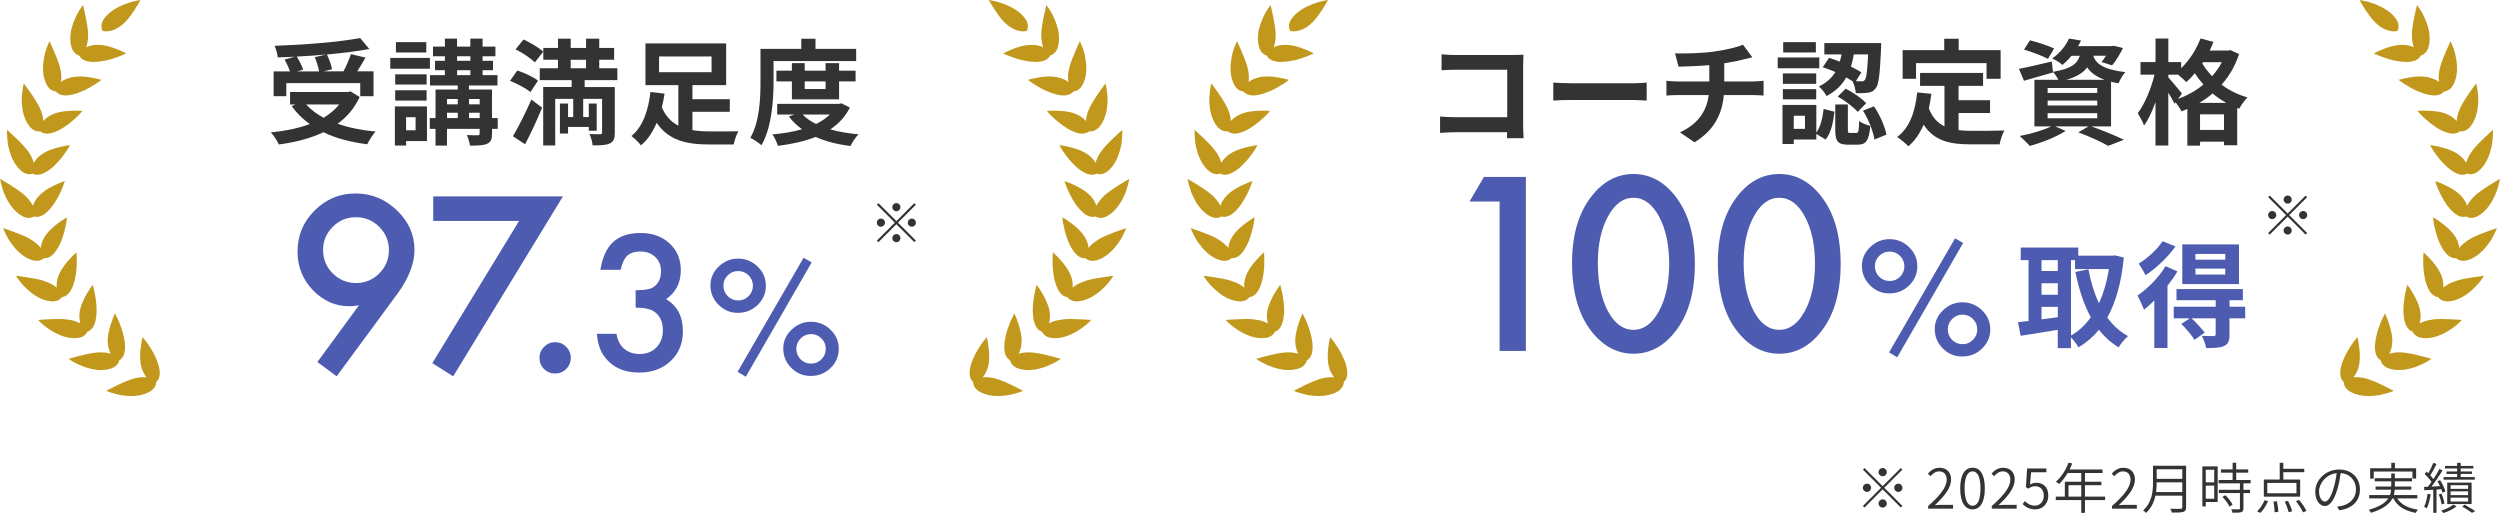 <?xml version="1.0" encoding="UTF-8"?>
<svg id="_レイヤー_2" data-name="レイヤー 2" xmlns="http://www.w3.org/2000/svg" viewBox="0 0 910.04 186.75">
  <defs>
    <style>
      .cls-1 {
        fill: #4d5cb0;
      }

      .cls-2 {
        fill: #c1981c;
      }

      .cls-3 {
        fill: #333;
      }
    </style>
  </defs>
  <g id="_レイヤー_1-2" data-name="レイヤー 1">
    <g>
      <g>
        <g>
          <g>
            <g>
              <path class="cls-2" d="M363.14,144.15c-.67,0-1.31-.04-1.91-.11-1.82-.24-3.39-.73-4.67-1.47-1.39-.8-1.95-1.82-2.17-2.52-.13-.41-.16-.75-.16-1-.19-.16-.44-.41-.66-.78-.53-.84-.73-1.93-.59-3.22.15-1.41.56-2.88,1.21-4.37.56-1.31,1.2-2.56,1.87-3.61.67-1.07,1.22-1.93,1.66-2.52.45-.61.75-.95.75-.95l.76-.86.23,1.12s.25,1.23.43,2.86c.17,1.52.31,3.71.04,5.47-.4,2.58-1.38,4.2-2.18,5.14.34-.03.68-.04,1.02-.04,1.48,0,2.99.27,4.63.81,1.42.47,3.16,1.22,5.19,2.21,1.56.76,2.72,1.38,2.72,1.38l1.13.6-1.2.44s-.56.21-1.5.47l-.17.05c-.9.24-2.13.57-3.54.74-1.09.12-2,.18-2.87.18h0Z"/>
              <path class="cls-2" d="M374.38,134.69c-1.36,0-2.6-.18-3.7-.55-1.53-.51-2.28-1.38-2.64-2.03-.21-.37-.31-.71-.36-.95-.22-.12-.51-.32-.81-.63-.69-.72-1.1-1.74-1.23-3.04-.14-1.41-.03-2.93.31-4.52.25-1.31.63-2.67,1.1-3.91.38-1.09.78-2.09,1.12-2.8l1.08-2.21.8,1.94c.19.49.44,1.16.69,1.95.38,1.16,1.02,3.4,1.14,5.35.12,2.63-.5,4.4-1.1,5.48.89-.27,2.09-.51,3.64-.51.65,0,1.34.04,2.04.13,1.84.2,4.03.73,5.52,1.11l2.1.56,2.07.57-1.43.91c-.26.15-.6.34-1.03.56-.95.48-2.11,1.04-3.46,1.52-1.74.57-3.26.9-4.68,1.04-.41.03-.8.04-1.19.04h0Z"/>
              <path class="cls-2" d="M384.04,123.1c-.42,0-.83-.02-1.22-.07-1.29-.16-2.29-.65-2.99-1.45-.28-.32-.45-.64-.55-.86-.24-.07-.56-.2-.91-.45-.57-.39-1.35-1.19-1.82-2.74-.4-1.29-.59-2.71-.61-4.48-.03-1.48.13-2.87.29-4.05.16-1.27.38-2.32.54-2.98.17-.71.28-1.15.28-1.15l.3-1.2.72,1s.75,1.05,1.56,2.48c.59,1.04,1.65,3.07,2.18,5,.34,1.24.46,2.46.37,3.74-.05.66-.16,1.29-.34,1.86.46-.25,1.03-.52,1.7-.76,1.02-.36,2.29-.62,3.78-.77.72-.07,1.54-.1,2.52-.1,1.14,0,2.27.05,3.13.09,1.73.08,3.01.17,3.01.17l1.21.09-.84.88s-.43.45-1.19,1.06c-.7.55-1.79,1.38-3.09,2.17-1.35.8-2.9,1.49-4.37,1.96-1.25.37-2.48.56-3.67.56h0Z"/>
              <path class="cls-2" d="M391.97,109.72c-1.08,0-1.99-.28-2.72-.85-.34-.26-.56-.53-.71-.73-.25-.02-.59-.09-.98-.26-.64-.27-1.56-.89-2.33-2.32-1.5-2.81-1.87-6.08-2.02-8.29-.07-.92-.07-1.74-.06-2.4v-.6c0-.78.04-1.24.04-1.24l.1-1.17.86.81s.92.87,2.02,2.11c1.3,1.46,2.44,3.09,3.13,4.46.61,1.2.98,2.38,1.12,3.6.07.65.09,1.28.04,1.87.47-.41.98-.77,1.53-1.09.98-.57,2.17-1.08,3.53-1.5,1.61-.5,3.67-.83,5.33-1.11l.21-.03c1.69-.27,2.99-.43,2.99-.43l1.25-.15-.7,1.04s-.33.49-.93,1.25c-.57.74-1.5,1.72-2.61,2.75-1.62,1.48-4.87,3.99-8.59,4.25-.17.01-.34.02-.49.02Z"/>
              <path class="cls-2" d="M397.72,94.95c-.65,0-1.25-.13-1.79-.4-.38-.19-.66-.41-.84-.58-.09,0-.2.02-.32.02-.23,0-.46-.02-.7-.07-.68-.14-1.71-.57-2.74-1.8-.88-1.07-1.66-2.37-2.32-3.88-.27-.62-.51-1.27-.74-1.99-.21-.59-.41-1.22-.58-1.86-.24-.94-.42-1.77-.56-2.45l-.1-.47c-.15-.77-.2-1.23-.2-1.23l-.12-1.16.99.61s1.08.67,2.39,1.66c1.61,1.21,3.06,2.57,3.97,3.75,1.28,1.61,2.02,3.33,2.21,5.13.81-1.02,2.17-2.3,4.44-3.55,1.55-.83,3.54-1.59,5.14-2.2,1.67-.63,2.91-1.04,2.91-1.04l1.2-.4-.49,1.17s-.23.55-.67,1.41c-.28.57-.92,1.77-2,3.22-.47.64-.96,1.25-1.45,1.81-.59.62-1.19,1.19-1.8,1.7-1.4,1.17-2.84,1.97-4.3,2.37-.53.15-1.05.23-1.53.23Z"/>
              <path class="cls-2" d="M400.6,79.31c-.33,0-.65-.04-.97-.12-.41-.11-.72-.27-.93-.4-.24.07-.58.15-1,.15-.71,0-1.8-.21-3.05-1.22-2.4-1.91-4-4.65-5.12-6.82l-.17-.35c-.45-.95-.84-1.77-1.08-2.4-.29-.71-.42-1.15-.42-1.15l-.34-1.1,1.08.4s1.18.44,2.66,1.15c1.38.66,3.3,1.69,4.65,2.88,1.02.87,1.84,1.84,2.45,2.86.31.56.56,1.14.74,1.72.28-.54.62-1.08,1.01-1.6.69-.96,1.58-1.89,2.64-2.77,1.13-.92,2.69-2,4.63-3.22,1.46-.92,2.6-1.57,2.6-1.57l1.1-.64-.26,1.25s-.12.59-.39,1.52c-.25.86-.63,2.16-1.31,3.57-.71,1.57-2.74,5.46-6.21,7.27-.8.41-1.59.62-2.33.62Z"/>
              <path class="cls-2" d="M397.45,63.61c-.78,0-1.61-.22-2.45-.65-1.26-.63-2.5-1.52-3.68-2.65-1.11-1.08-2.06-2.12-2.73-3.01l-.49-.65c-.53-.7-.98-1.3-1.29-1.79-.42-.63-.63-1.03-.63-1.03l-.55-1.01,1.14.17c.05,0,1.25.19,2.83.59,1.51.38,3.63,1.02,5.14,1.88,1.15.64,2.15,1.42,2.96,2.3.49.53.83,1.06,1.08,1.53.15-.53.37-1.12.65-1.75.47-1.07,1.16-2.17,2.04-3.26,1.31-1.6,2.99-3.25,3.88-4.09,1.25-1.19,2.23-2.07,2.23-2.07l.96-.85v1.28s0,.6-.08,1.57l-.03.34c-.09.94-.19,2.11-.53,3.42-.35,1.39-.81,3.01-1.6,4.51-.85,1.62-1.86,2.92-3,3.86-.96.77-1.95,1.16-2.95,1.16h-.19c-.42-.03-.76-.12-.99-.21-.22.12-.54.26-.96.35-.24.05-.5.08-.76.08Z"/>
              <path class="cls-2" d="M393.97,48.66c-.51,0-1.06-.08-1.63-.23-1.37-.36-2.76-.99-4.14-1.86-1.28-.81-2.41-1.64-3.28-2.41-.33-.3-.65-.58-.95-.84-.52-.45-.97-.84-1.3-1.19-.54-.53-.84-.88-.84-.88l-.76-.88,1.16-.06s.5-.03,1.3-.03c.45,0,1,0,1.61.03,2.32.11,4.15.38,5.44.81,1.26.4,2.39.96,3.36,1.67.58.42,1.02.86,1.37,1.28.04-.54.14-1.16.28-1.85.25-1.15.7-2.36,1.35-3.61,1.03-1.93,2.3-3.82,2.97-4.77.98-1.41,1.76-2.46,1.76-2.46l.76-1.01.26,1.24s.12.59.25,1.54l.05.47c.11.9.24,2.02.17,3.31-.06,1.41-.19,3.08-.67,4.72-.51,1.76-1.24,3.24-2.17,4.38-1.03,1.26-2.11,1.65-2.84,1.76-.19.03-.37.04-.52.04-.19,0-.36-.02-.49-.04-.19.16-.48.37-.87.54-.49.21-1.05.32-1.65.32Z"/>
              <path class="cls-2" d="M387.27,34.75c-.15,0-.3,0-.47-.02-1.4-.09-2.88-.44-4.38-1.03-1.25-.43-2.5-1-3.71-1.68-.53-.3-1.01-.59-1.44-.87l-1.12-.67c-.66-.42-1.03-.7-1.03-.7l-.94-.71,1.14-.3s1.23-.32,2.86-.59c.68-.11,1.69-.26,2.71-.32.39-.02.77-.03,1.15-.03.57,0,1.1.03,1.58.08,2.13.23,3.99.92,5.26,1.93-.19-1.48-.2-3.29.48-5.66.21-.76.52-1.65.94-2.72.35-.9.7-1.78,1.04-2.57.67-1.58,1.22-2.76,1.22-2.76l.53-1.14.51,1.15s.24.55.57,1.46l.05.14c.15.43.32.92.47,1.48.17.71.31,1.4.42,2.07.29,1.73.4,3.33.32,4.74-.17,1.86-.61,3.46-1.3,4.77-.6,1.15-1.41,1.91-2.41,2.28-.4.15-.75.2-1,.21-.15.2-.39.45-.74.7-.5.34-1.38.75-2.74.75Z"/>
              <path class="cls-2" d="M376.85,22.53c-.86,0-1.76-.08-2.68-.23-1.19-.21-2.71-.49-3.97-.9-.7-.21-1.32-.45-1.86-.65-.34-.13-.65-.25-.93-.34-.75-.28-1.16-.47-1.16-.47l-1.08-.5,1.06-.53s1.14-.56,2.69-1.16c1.76-.7,3.69-1.2,5.27-1.36.45-.05.9-.07,1.34-.07.84,0,1.66.09,2.43.26.69.16,1.27.39,1.76.65-.17-.51-.32-1.11-.45-1.82-.23-1.14-.29-2.43-.2-3.83.09-1.46.42-3.18.71-4.7l.17-.89c.33-1.69.64-2.95.64-2.95l.29-1.21.73,1.01s.35.48.85,1.31c.48.72,1.04,1.88,1.66,3.43.54,1.42,1.08,2.94,1.27,4.62.21,1.82.12,3.47-.29,4.9-.36,1.24-.99,2.16-1.9,2.72-.37.23-.7.34-.94.41-.11.22-.29.52-.58.83-.48.5-1.38,1.14-2.99,1.37-.59.09-1.21.13-1.84.13Z"/>
              <path class="cls-2" d="M372.48,11.41c-1.36,0-4.09-.45-7.02-3.46-2.38-2.44-4.8-6.72-4.9-6.9l-.59-1.05,1.19.21c.33.06,8.2,1.49,11.91,6.4,1.88,2.49.8,4.37.75,4.45l-.12.2-.23.06s-.4.09-.99.09h0Z"/>
            </g>
            <g>
              <path class="cls-2" d="M47.96,144.15c.67,0,1.31-.04,1.91-.11,1.82-.24,3.39-.73,4.67-1.47,1.39-.8,1.95-1.82,2.17-2.52.13-.41.16-.75.16-1,.19-.16.44-.41.66-.78.53-.84.73-1.93.59-3.22-.15-1.41-.56-2.88-1.21-4.37-.56-1.31-1.2-2.56-1.87-3.61-.67-1.07-1.22-1.93-1.66-2.52-.45-.61-.75-.95-.75-.95l-.76-.86-.23,1.12s-.25,1.23-.43,2.86c-.17,1.52-.31,3.71-.04,5.47.4,2.58,1.38,4.2,2.18,5.14-.34-.03-.68-.04-1.02-.04-1.48,0-2.99.27-4.63.81-1.42.47-3.16,1.22-5.19,2.21-1.56.76-2.72,1.38-2.72,1.38l-1.13.6,1.2.44s.56.21,1.5.47l.17.05c.9.24,2.13.57,3.54.74,1.09.12,2,.18,2.87.18h0Z"/>
              <path class="cls-2" d="M36.72,134.69c1.36,0,2.6-.18,3.7-.55,1.53-.51,2.28-1.38,2.64-2.03.21-.37.31-.71.36-.95.22-.12.51-.32.81-.63.69-.72,1.1-1.74,1.23-3.04.14-1.41.03-2.93-.31-4.52-.25-1.31-.63-2.67-1.1-3.91-.38-1.09-.78-2.09-1.12-2.8l-1.08-2.21-.8,1.94c-.19.49-.44,1.16-.69,1.95-.38,1.16-1.02,3.4-1.14,5.35-.12,2.63.5,4.4,1.1,5.48-.89-.27-2.09-.51-3.64-.51-.65,0-1.34.04-2.04.13-1.84.2-4.03.73-5.52,1.11l-2.1.56-2.07.57,1.43.91c.26.15.6.34,1.03.56.95.48,2.11,1.04,3.46,1.52,1.74.57,3.26.9,4.68,1.04.41.03.8.04,1.19.04h0Z"/>
              <path class="cls-2" d="M27.06,123.1c.42,0,.83-.02,1.22-.07,1.29-.16,2.29-.65,2.99-1.45.28-.32.45-.64.55-.86.24-.07.56-.2.91-.45.57-.39,1.35-1.19,1.82-2.74.4-1.29.59-2.71.61-4.48.03-1.48-.13-2.87-.29-4.05-.16-1.27-.38-2.32-.54-2.98-.17-.71-.28-1.15-.28-1.15l-.3-1.2-.72,1s-.75,1.05-1.56,2.48c-.59,1.04-1.65,3.07-2.18,5-.34,1.24-.46,2.46-.37,3.74.05.66.16,1.29.34,1.86-.46-.25-1.03-.52-1.7-.76-1.02-.36-2.29-.62-3.78-.77-.72-.07-1.54-.1-2.52-.1-1.14,0-2.27.05-3.13.09-1.73.08-3.01.17-3.01.17l-1.21.09.84.88s.43.45,1.19,1.06c.7.55,1.79,1.38,3.09,2.17,1.35.8,2.9,1.49,4.37,1.96,1.25.37,2.48.56,3.67.56h0Z"/>
              <path class="cls-2" d="M19.13,109.72c1.08,0,1.99-.28,2.72-.85.34-.26.56-.53.71-.73.25-.02.59-.09.98-.26.64-.27,1.56-.89,2.33-2.32,1.5-2.81,1.87-6.08,2.02-8.29.07-.92.07-1.74.06-2.4v-.6c0-.78-.04-1.24-.04-1.24l-.1-1.17-.86.81s-.92.87-2.02,2.11c-1.3,1.46-2.44,3.09-3.13,4.46-.61,1.2-.98,2.38-1.12,3.6-.07.65-.09,1.28-.04,1.87-.47-.41-.98-.77-1.53-1.09-.98-.57-2.17-1.08-3.53-1.5-1.61-.5-3.67-.83-5.33-1.11l-.21-.03c-1.69-.27-2.99-.43-2.99-.43l-1.25-.15.7,1.04s.33.49.93,1.25c.57.74,1.5,1.72,2.61,2.75,1.62,1.48,4.87,3.99,8.59,4.25.17.01.34.02.49.02Z"/>
              <path class="cls-2" d="M13.37,94.95c.65,0,1.25-.13,1.79-.4.38-.19.66-.41.84-.58.09,0,.2.02.32.02.23,0,.46-.02.7-.07.68-.14,1.71-.57,2.74-1.8.88-1.07,1.66-2.37,2.32-3.88.27-.62.51-1.27.74-1.99.21-.59.41-1.22.58-1.86.24-.94.42-1.77.56-2.45l.1-.47c.15-.77.2-1.23.2-1.23l.12-1.16-.99.61s-1.08.67-2.39,1.66c-1.61,1.21-3.06,2.57-3.97,3.75-1.28,1.61-2.02,3.33-2.21,5.13-.81-1.02-2.17-2.3-4.44-3.55-1.55-.83-3.54-1.59-5.14-2.2-1.67-.63-2.91-1.04-2.91-1.04l-1.2-.4.49,1.17s.23.55.67,1.41c.28.57.92,1.77,2,3.22.47.64.96,1.25,1.45,1.81.59.62,1.19,1.19,1.8,1.7,1.4,1.17,2.84,1.97,4.3,2.37.53.15,1.05.23,1.53.23Z"/>
              <path class="cls-2" d="M10.5,79.31c.33,0,.65-.04.97-.12.41-.11.72-.27.93-.4.24.07.58.15,1,.15.71,0,1.8-.21,3.05-1.22,2.4-1.91,4-4.65,5.12-6.82l.17-.35c.45-.95.84-1.77,1.08-2.4.29-.71.42-1.15.42-1.15l.34-1.1-1.08.4s-1.18.44-2.66,1.15c-1.38.66-3.3,1.69-4.65,2.88-1.02.87-1.84,1.84-2.45,2.86-.31.56-.56,1.14-.74,1.72-.28-.54-.62-1.08-1.01-1.6-.69-.96-1.58-1.89-2.64-2.77-1.13-.92-2.69-2-4.63-3.22-1.46-.92-2.6-1.57-2.6-1.57l-1.1-.64.26,1.25s.12.59.39,1.52c.25.86.63,2.16,1.31,3.57.71,1.57,2.74,5.46,6.21,7.27.8.41,1.59.62,2.33.62Z"/>
              <path class="cls-2" d="M13.64,63.61c.78,0,1.61-.22,2.45-.65,1.26-.63,2.5-1.52,3.68-2.65,1.11-1.08,2.06-2.12,2.73-3.01l.49-.65c.53-.7.98-1.3,1.29-1.79.42-.63.63-1.03.63-1.03l.55-1.01-1.14.17c-.05,0-1.25.19-2.83.59-1.51.38-3.63,1.02-5.14,1.88-1.15.64-2.15,1.42-2.96,2.3-.49.53-.83,1.06-1.08,1.53-.15-.53-.37-1.12-.65-1.75-.47-1.07-1.16-2.17-2.04-3.26-1.31-1.6-2.99-3.25-3.88-4.09-1.25-1.19-2.23-2.07-2.23-2.07l-.96-.85v1.28s0,.6.08,1.57l.03.34c.09.94.19,2.11.53,3.42.35,1.39.81,3.01,1.6,4.51.85,1.62,1.86,2.92,3,3.86.96.77,1.95,1.16,2.95,1.16h.19c.42-.03.76-.12.99-.21.22.12.54.26.96.35.24.05.5.08.76.08Z"/>
              <path class="cls-2" d="M17.12,48.66c.51,0,1.06-.08,1.63-.23,1.37-.36,2.76-.99,4.14-1.86,1.28-.81,2.41-1.64,3.28-2.41.33-.3.65-.58.95-.84.52-.45.97-.84,1.3-1.19.54-.53.84-.88.84-.88l.76-.88-1.16-.06s-.5-.03-1.3-.03c-.45,0-1,0-1.61.03-2.32.11-4.15.38-5.44.81-1.26.4-2.39.96-3.36,1.67-.58.42-1.02.86-1.37,1.28-.04-.54-.14-1.16-.28-1.85-.25-1.15-.7-2.36-1.35-3.61-1.03-1.93-2.3-3.82-2.97-4.77-.98-1.41-1.76-2.46-1.76-2.46l-.76-1.01-.26,1.24s-.12.59-.25,1.54l-.05.47c-.11.9-.24,2.02-.17,3.31.06,1.41.19,3.08.67,4.72.51,1.76,1.24,3.24,2.17,4.38,1.03,1.26,2.11,1.65,2.84,1.76.19.03.37.04.52.04.19,0,.36-.02.49-.04.19.16.48.37.87.54.49.21,1.05.32,1.65.32Z"/>
              <path class="cls-2" d="M23.83,34.75c.15,0,.3,0,.47-.02,1.4-.09,2.88-.44,4.38-1.03,1.25-.43,2.5-1,3.71-1.68.53-.3,1.01-.59,1.44-.87l1.12-.67c.66-.42,1.03-.7,1.03-.7l.94-.71-1.14-.3s-1.23-.32-2.86-.59c-.68-.11-1.69-.26-2.71-.32-.39-.02-.77-.03-1.15-.03-.57,0-1.1.03-1.58.08-2.13.23-3.99.92-5.26,1.93.19-1.48.2-3.29-.48-5.66-.21-.76-.52-1.65-.94-2.72-.35-.9-.7-1.78-1.04-2.57-.67-1.58-1.22-2.76-1.22-2.76l-.53-1.14-.51,1.15s-.24.55-.57,1.46l-.05.14c-.15.43-.32.92-.47,1.48-.17.71-.31,1.4-.42,2.07-.29,1.73-.4,3.33-.32,4.74.17,1.86.61,3.46,1.3,4.77.6,1.15,1.41,1.91,2.41,2.28.4.15.75.2,1,.21.15.2.39.45.74.7.5.34,1.38.75,2.74.75Z"/>
              <path class="cls-2" d="M34.25,22.53c.86,0,1.76-.08,2.68-.23,1.19-.21,2.71-.49,3.97-.9.7-.21,1.32-.45,1.86-.65.34-.13.65-.25.93-.34.75-.28,1.16-.47,1.16-.47l1.08-.5-1.06-.53s-1.14-.56-2.69-1.16c-1.76-.7-3.69-1.2-5.27-1.36-.45-.05-.9-.07-1.34-.07-.84,0-1.66.09-2.43.26-.69.16-1.27.39-1.76.65.17-.51.32-1.11.45-1.82.23-1.14.29-2.43.2-3.83-.09-1.46-.42-3.18-.71-4.7l-.17-.89c-.33-1.69-.64-2.95-.64-2.95l-.29-1.21-.73,1.01s-.35.48-.85,1.31c-.48.72-1.04,1.88-1.66,3.43-.54,1.42-1.08,2.94-1.27,4.62-.21,1.82-.12,3.47.29,4.9.36,1.24.99,2.16,1.9,2.72.37.23.7.34.94.41.11.22.29.52.58.83.48.5,1.38,1.14,2.99,1.37.59.09,1.21.13,1.84.13Z"/>
              <path class="cls-2" d="M38.62,11.41c1.36,0,4.09-.45,7.02-3.46,2.38-2.44,4.8-6.72,4.9-6.9L51.13,0l-1.19.21c-.33.06-8.2,1.49-11.91,6.4-1.88,2.49-.8,4.37-.75,4.45l.12.2.23.06s.4.09.99.09h0Z"/>
            </g>
          </g>
          <g>
            <path class="cls-3" d="M130.92,35.32c-1.88,4.09-4.63,7.26-8.01,9.72,4,1.42,8.68,2.38,13.81,2.84-1.04,1.13-2.38,3.3-3.05,4.63-6.05-.75-11.43-2.17-15.94-4.38-4.8,2.29-10.35,3.67-16.23,4.46-.5-1.17-1.88-3.38-2.92-4.38,5.21-.54,10.05-1.5,14.18-3.05-2.54-1.79-4.76-4-6.59-6.55l1.38-.58h-1.96v-4.55h21.07l.92-.21,3.34,2.04ZM104.23,35.03h-4.63v-9.05h5.96c-.42-1.29-1.21-2.96-1.96-4.3l3.71-1.04c-2.09.12-4.21.21-6.21.25-.08-1.25-.67-3.13-1.13-4.21,10.97-.38,23.53-1.38,31.12-2.84l3.34,4c-4.51.83-9.89,1.5-15.44,2,.83,1.67,1.63,3.88,1.88,5.38l-3.09.75h7.26c1-1.92,2.09-4.38,2.71-6.26l5.3,1.25c-.96,1.75-2.04,3.46-3,5.01h5.92v9.05h-4.84v-4.76h-26.91v4.76ZM118.7,19.84c-3.5.33-7.13.58-10.68.75.96,1.54,1.92,3.42,2.34,4.76l-2.17.63h7.97c-.25-1.46-.88-3.55-1.58-5.17l4.13-.96ZM111.44,38.03c1.71,1.88,3.84,3.46,6.34,4.84,2.21-1.33,4.17-2.92,5.67-4.84h-12.01Z"/>
            <path class="cls-3" d="M156.5,25.01h-14.44v-3.92h14.44v3.92ZM155.42,51.34h-7.59v1.63h-4.09v-14.23h11.68v12.6ZM155.29,30.77h-11.43v-3.71h11.43v3.71ZM143.86,32.86h11.43v3.75h-11.43v-3.75ZM155.17,19.09h-11.05v-3.75h11.05v3.75ZM147.82,42.66v4.76h3.46v-4.76h-3.46ZM181.2,46.92h-2.09v1.71c0,2.09-.42,3.09-1.83,3.71-1.38.63-3.42.67-6.22.67-.12-1.17-.62-2.75-1.13-3.84,1.63.08,3.46.08,3.96.08.54-.04.71-.17.71-.67v-1.67h-11.89v6.09h-4.17v-6.09h-2.09v-3.92h2.09v-10.39h8.09v-1.5h-10.1v-3.75h5.42v-1.79h-3.59v-3.42h3.59v-1.67h-4.34v-3.5h4.34v-2.92h4.42v2.92h4.84v-2.92h4.46v2.92h4.67v3.5h-4.67v1.67h3.8v3.42h-3.8v1.79h5.42v3.75h-10.39v1.5h8.39v10.39h2.09v3.92ZM162.72,36.03v1.96h3.92v-1.96h-3.92ZM162.72,42.99h3.92v-1.96h-3.92v1.96ZM166.39,22.14h4.84v-1.67h-4.84v1.67ZM166.39,27.35h4.84v-1.79h-4.84v1.79ZM170.73,36.03v1.96h3.88v-1.96h-3.88ZM174.61,42.99v-1.96h-3.88v1.96h3.88Z"/>
            <path class="cls-3" d="M193.09,33.52c-1.54-1.33-4.84-3.05-7.43-4.09l2.63-3.75c2.54.79,5.88,2.34,7.55,3.67l-2.75,4.17ZM186.71,49.59c1.92-3.21,4.59-8.47,6.72-13.35l3.92,2.96c-1.88,4.46-4.05,9.26-6.22,13.31l-4.42-2.92ZM190.59,14.38c2.46,1.13,5.59,3,7.18,4.42l-3.09,3.92c-1.42-1.46-4.5-3.55-7.01-4.76l2.92-3.59ZM212.83,29.19v2.5h10.97v16.56c0,2.17-.42,3.29-1.83,3.96-1.42.67-3.42.71-6.26.71-.08-1.21-.58-2.96-1.13-4.13,1.54.08,3.34.08,3.88.08.54-.04.71-.21.71-.67v-12.22h-6.88v6.63h2.04v-4.92h2.88v9.89h-2.88v-1.38h-7.55v2.42h-2.96v-10.93h2.96v4.92h1.88v-6.63h-6.55v16.98h-4.38v-21.28h10.35v-2.5h-11.6v-4.34h6.63v-3.09h-5.34v-4.3h5.34v-3.38h4.63v3.38h5.59v-3.38h4.8v3.38h5.42v4.3h-5.42v3.09h6.59v4.34h-11.89ZM207.74,24.85h5.59v-3.09h-5.59v3.09Z"/>
            <path class="cls-3" d="M252.05,47.37c2,.33,4.21.46,6.47.46,1.79.04,7.97,0,10.26-.04-.67,1.13-1.46,3.42-1.71,4.8h-8.84c-8.39,0-14.85-1.5-19.19-7.88-1.38,3.21-3.17,6.09-5.71,8.18-.75-1-2.46-2.63-3.5-3.38,4.5-3.55,6.34-10.35,6.92-16.02l5.17.58c-.25,1.63-.58,3.3-1,4.96,1.34,3.3,3.46,5.38,6.01,6.72v-14.77h-11.97v-15.19h29.37v15.19h-12.27v5.13h13.6v4.59h-13.6v6.68ZM239.91,26.27h19.11v-5.72h-19.11v5.72Z"/>
            <path class="cls-3" d="M281.59,29.48c0,6.76-.63,16.98-4.42,23.4-.83-.83-2.92-2.21-4.05-2.71,3.46-5.92,3.71-14.6,3.71-20.69v-11.68h14.85v-3.71h5.17v3.71h14.81v4.42h-30.08v7.26ZM309.37,39.16c-1.67,3.34-4.13,5.92-7.13,7.93,3.05.88,6.51,1.46,10.26,1.79-1,1.04-2.29,2.96-2.92,4.26-4.8-.58-9.05-1.67-12.68-3.3-4.09,1.63-8.76,2.63-13.73,3.25-.38-1.25-1.25-3.13-2-4.17,3.84-.33,7.51-.92,10.8-1.88-1.84-1.29-3.46-2.84-4.8-4.63l1.96-.71h-6.22v-3.88h22.49l.88-.21,3.09,1.54ZM288.26,36.15v-6.51h-5.63v-3.92h5.63v-2.75h4.67v2.75h7.59v-2.75h4.92v2.75h6.01v3.92h-6.01v6.51h-17.19ZM292.18,41.7c1.25,1.33,2.92,2.46,4.88,3.42,1.92-.92,3.63-2.09,5.01-3.42h-9.89ZM292.93,29.64v2.75h7.59v-2.75h-7.59Z"/>
          </g>
          <g>
            <g>
              <path class="cls-1" d="M122.54,136.99l-7.01-5.21,15.13-20.63c-.82.11-1.52.19-2.09.25s-1.04.08-1.39.08c-5.11,0-9.54-1.96-13.29-5.87-3.72-3.88-5.58-8.56-5.58-14.03,0-5.82,2.06-10.8,6.19-14.93,4.16-4.16,9.13-6.23,14.93-6.23s10.79,2.05,15.05,6.15c4.27,4.08,6.4,8.89,6.4,14.44,0,4.92-2.08,10.24-6.23,15.96l-22.11,30.02ZM117.61,90.89c0,3.42,1.16,6.29,3.49,8.61s5.18,3.53,8.49,3.53,6.12-1.16,8.45-3.49,3.53-5.18,3.53-8.49-1.18-6.14-3.53-8.49c-2.32-2.32-5.15-3.49-8.49-3.49s-6.08,1.16-8.41,3.49-3.53,5.13-3.53,8.33Z"/>
              <path class="cls-1" d="M188.95,80.43h-31.25v-8.94h47.21l-39.95,65.5-7.59-4.8,31.58-51.76Z"/>
              <path class="cls-1" d="M196.38,130.22c0-1.53.56-2.86,1.68-3.98,1.12-1.12,2.46-1.68,4.02-1.68s2.9.56,4.02,1.68c1.12,1.12,1.68,2.46,1.68,4.02s-.56,2.94-1.68,4.06-2.43,1.64-4.02,1.64-2.97-.55-4.06-1.64c-1.09-1.09-1.64-2.46-1.64-4.1Z"/>
              <path class="cls-1" d="M231.38,111.99v-6.34c3.14,0,5.25-.35,6.34-1.05,1.93-1.23,2.9-3.2,2.9-5.92,0-2.1-.7-3.81-2.1-5.12-1.38-1.34-3.17-2.01-5.38-2.01-2.06,0-3.65.5-4.78,1.5-1.08,1.02-1.89,2.74-2.42,5.16h-7.39c.76-4.63,2.33-8.02,4.71-10.17,2.38-2.15,5.7-3.23,9.96-3.23s7.82,1.27,10.54,3.82c2.72,2.53,4.07,5.78,4.07,9.77,0,4.5-1.78,8-5.35,10.51,4.07,2.4,6.11,6.29,6.11,11.68,0,4.42-1.49,8.02-4.46,10.83s-6.78,4.2-11.43,4.2c-5.92,0-10.32-2.18-13.18-6.53-1.19-1.83-1.94-4.35-2.26-7.58h7.16c.38,2.38,1.31,4.2,2.79,5.46,1.47,1.26,3.4,1.89,5.78,1.89s4.38-.8,5.95-2.39c1.57-1.63,2.36-3.7,2.36-6.21,0-3.31-1.18-5.67-3.54-7.07-1.38-.81-3.51-1.21-6.4-1.21Z"/>
            </g>
            <path class="cls-1" d="M258.61,103.87c0-2.62,1-4.9,3.01-6.84,2.04-1.94,4.41-2.9,7.08-2.9s5.12.98,7.11,2.93c1.99,1.94,2.98,4.25,2.98,6.95s-.99,5.04-2.98,6.97c-1.99,1.94-4.39,2.9-7.19,2.9s-5.11-.99-7.08-2.96c-1.96-1.97-2.93-4.32-2.93-7.06ZM263.33,103.95c0,1.52.52,2.8,1.57,3.85,1.05,1.05,2.32,1.57,3.83,1.57s2.72-.52,3.77-1.57c1.05-1.05,1.57-2.32,1.57-3.8s-.52-2.72-1.57-3.77c-1.05-1.05-2.32-1.57-3.8-1.57s-2.75.52-3.8,1.57c-1.05,1.05-1.57,2.29-1.57,3.72ZM292.51,93.83l2.96,1.68-23.99,41.63-2.99-1.79,24.02-41.52ZM285.12,126.83c0-2.61,1-4.88,3.01-6.81,2.04-1.94,4.41-2.9,7.08-2.9s5.15.98,7.14,2.93c1.99,1.94,2.98,4.25,2.98,6.95s-1,5.06-3.01,6.97c-1.97,1.92-4.37,2.88-7.19,2.88s-5.11-.98-7.08-2.93c-1.96-1.95-2.93-4.32-2.93-7.08ZM289.87,126.94c0,1.52.52,2.8,1.55,3.85,1.05,1.05,2.32,1.57,3.83,1.57s2.74-.53,3.77-1.57c1.05-1.05,1.57-2.32,1.57-3.8s-.52-2.75-1.57-3.8c-1.03-1.05-2.3-1.57-3.8-1.57s-2.72.53-3.77,1.57c-1.05,1.05-1.57,2.3-1.57,3.75Z"/>
          </g>
        </g>
        <g>
          <g>
            <g>
              <path class="cls-2" d="M862.08,144.15c-.67,0-1.31-.04-1.91-.11-1.82-.24-3.39-.73-4.67-1.47-1.39-.8-1.95-1.82-2.17-2.52-.13-.41-.16-.75-.16-1-.19-.16-.44-.41-.66-.78-.53-.84-.73-1.93-.59-3.22.15-1.41.56-2.88,1.21-4.37.56-1.31,1.2-2.56,1.87-3.61.67-1.07,1.22-1.93,1.66-2.52.45-.61.75-.95.75-.95l.76-.86.23,1.12s.25,1.23.43,2.86c.17,1.52.31,3.71.04,5.47-.4,2.58-1.38,4.2-2.18,5.14.34-.03.68-.04,1.02-.04,1.48,0,2.99.27,4.63.81,1.42.47,3.16,1.22,5.19,2.21,1.56.76,2.72,1.38,2.72,1.38l1.13.6-1.2.44s-.56.21-1.5.47l-.17.05c-.9.24-2.13.57-3.54.74-1.09.12-2,.18-2.87.18h0Z"/>
              <path class="cls-2" d="M873.32,134.69c-1.36,0-2.6-.18-3.7-.55-1.53-.51-2.28-1.38-2.64-2.03-.21-.37-.31-.71-.36-.95-.22-.12-.51-.32-.81-.63-.69-.72-1.1-1.74-1.23-3.04-.14-1.41-.03-2.93.31-4.52.25-1.31.63-2.67,1.1-3.91.38-1.09.78-2.09,1.12-2.8l1.08-2.21.8,1.94c.19.49.44,1.16.69,1.95.38,1.16,1.02,3.4,1.14,5.35.12,2.63-.5,4.4-1.1,5.48.89-.27,2.09-.51,3.64-.51.65,0,1.34.04,2.04.13,1.84.2,4.03.73,5.52,1.11l2.1.56,2.07.57-1.43.91c-.26.15-.6.34-1.03.56-.95.48-2.11,1.04-3.46,1.52-1.74.57-3.26.9-4.68,1.04-.41.03-.8.04-1.19.04h0Z"/>
              <path class="cls-2" d="M882.99,123.1c-.42,0-.83-.02-1.22-.07-1.29-.16-2.29-.65-2.99-1.45-.28-.32-.45-.64-.55-.86-.24-.07-.56-.2-.91-.45-.57-.39-1.35-1.19-1.82-2.74-.4-1.29-.59-2.71-.61-4.48-.03-1.48.13-2.87.29-4.05.16-1.27.38-2.32.54-2.98.17-.71.28-1.15.28-1.15l.3-1.2.72,1s.75,1.05,1.56,2.48c.59,1.04,1.65,3.07,2.18,5,.34,1.24.46,2.46.37,3.74-.05.66-.16,1.29-.34,1.86.46-.25,1.03-.52,1.7-.76,1.02-.36,2.29-.62,3.78-.77.72-.07,1.54-.1,2.52-.1,1.14,0,2.27.05,3.13.09,1.73.08,3.01.17,3.01.17l1.21.09-.84.88s-.43.45-1.19,1.06c-.7.55-1.79,1.38-3.09,2.17-1.35.8-2.9,1.49-4.37,1.96-1.25.37-2.48.56-3.67.56h0Z"/>
              <path class="cls-2" d="M890.91,109.72c-1.08,0-1.99-.28-2.72-.85-.34-.26-.56-.53-.71-.73-.25-.02-.59-.09-.98-.26-.64-.27-1.56-.89-2.33-2.32-1.5-2.81-1.87-6.08-2.02-8.29-.07-.92-.07-1.74-.06-2.4v-.6c0-.78.04-1.24.04-1.24l.1-1.17.86.81s.92.87,2.02,2.11c1.3,1.46,2.44,3.09,3.13,4.46.61,1.2.98,2.38,1.12,3.6.07.65.09,1.28.04,1.87.47-.41.98-.77,1.53-1.09.98-.57,2.17-1.08,3.53-1.5,1.61-.5,3.67-.83,5.33-1.11l.21-.03c1.69-.27,2.99-.43,2.99-.43l1.25-.15-.7,1.04s-.33.49-.93,1.25c-.57.74-1.5,1.72-2.61,2.75-1.62,1.48-4.87,3.99-8.59,4.25-.17.01-.34.02-.49.02Z"/>
              <path class="cls-2" d="M896.67,94.95c-.65,0-1.25-.13-1.79-.4-.38-.19-.66-.41-.84-.58-.09,0-.2.02-.32.02-.23,0-.46-.02-.7-.07-.68-.14-1.71-.57-2.74-1.8-.88-1.07-1.66-2.37-2.32-3.88-.27-.62-.51-1.27-.74-1.99-.21-.59-.41-1.22-.58-1.86-.24-.94-.42-1.77-.56-2.45l-.1-.47c-.15-.77-.2-1.23-.2-1.23l-.12-1.16.99.61s1.08.67,2.39,1.66c1.61,1.21,3.06,2.57,3.97,3.75,1.28,1.61,2.02,3.33,2.21,5.13.81-1.02,2.17-2.3,4.44-3.55,1.55-.83,3.54-1.59,5.14-2.2,1.67-.63,2.91-1.04,2.91-1.04l1.2-.4-.49,1.17s-.23.55-.67,1.41c-.28.57-.92,1.77-2,3.22-.47.64-.96,1.25-1.45,1.81-.59.62-1.19,1.19-1.8,1.7-1.4,1.17-2.84,1.97-4.3,2.37-.53.15-1.05.23-1.53.23Z"/>
              <path class="cls-2" d="M899.54,79.31c-.33,0-.65-.04-.97-.12-.41-.11-.72-.27-.93-.4-.24.07-.58.15-1,.15-.71,0-1.8-.21-3.05-1.22-2.4-1.91-4-4.65-5.12-6.82l-.17-.35c-.45-.95-.84-1.77-1.08-2.4-.29-.71-.42-1.15-.42-1.15l-.34-1.1,1.08.4s1.18.44,2.66,1.15c1.38.66,3.3,1.69,4.65,2.88,1.02.87,1.84,1.84,2.45,2.86.31.56.56,1.14.74,1.72.28-.54.62-1.08,1.01-1.6.69-.96,1.58-1.89,2.64-2.77,1.13-.92,2.69-2,4.63-3.22,1.46-.92,2.6-1.57,2.6-1.57l1.1-.64-.26,1.25s-.12.59-.39,1.52c-.25.86-.63,2.16-1.31,3.57-.71,1.57-2.74,5.46-6.21,7.27-.8.41-1.59.62-2.33.62Z"/>
              <path class="cls-2" d="M896.4,63.61c-.78,0-1.61-.22-2.45-.65-1.26-.63-2.5-1.52-3.68-2.65-1.11-1.08-2.06-2.12-2.73-3.01l-.49-.65c-.53-.7-.98-1.3-1.29-1.79-.42-.63-.63-1.03-.63-1.03l-.55-1.01,1.14.17c.05,0,1.25.19,2.83.59,1.51.38,3.63,1.02,5.14,1.88,1.15.64,2.15,1.42,2.96,2.3.49.53.83,1.06,1.08,1.53.15-.53.37-1.12.65-1.75.47-1.07,1.16-2.17,2.04-3.26,1.31-1.6,2.99-3.25,3.88-4.09,1.25-1.19,2.23-2.07,2.23-2.07l.96-.85v1.28s0,.6-.08,1.57l-.03.34c-.09.94-.19,2.11-.53,3.42-.35,1.39-.81,3.01-1.6,4.51-.85,1.62-1.86,2.92-3,3.86-.96.77-1.95,1.16-2.95,1.16h-.19c-.42-.03-.76-.12-.99-.21-.22.12-.54.26-.96.35-.24.05-.5.08-.76.08Z"/>
              <path class="cls-2" d="M892.92,48.66c-.51,0-1.06-.08-1.63-.23-1.37-.36-2.76-.99-4.14-1.86-1.28-.81-2.41-1.64-3.28-2.41-.33-.3-.65-.58-.95-.84-.52-.45-.97-.84-1.3-1.19-.54-.53-.84-.88-.84-.88l-.76-.88,1.16-.06s.5-.03,1.3-.03c.45,0,1,0,1.61.03,2.32.11,4.15.38,5.44.81,1.26.4,2.39.96,3.36,1.67.58.42,1.02.86,1.37,1.28.04-.54.14-1.16.28-1.85.25-1.15.7-2.36,1.35-3.61,1.03-1.93,2.3-3.82,2.97-4.77.98-1.41,1.76-2.46,1.76-2.46l.76-1.01.26,1.24s.12.59.25,1.54l.05.47c.11.9.24,2.02.17,3.31-.06,1.41-.19,3.08-.67,4.72-.51,1.76-1.24,3.24-2.17,4.38-1.03,1.26-2.11,1.65-2.84,1.76-.19.03-.37.04-.52.04-.19,0-.36-.02-.49-.04-.19.16-.48.37-.87.54-.49.21-1.05.32-1.65.32Z"/>
              <path class="cls-2" d="M886.22,34.75c-.15,0-.3,0-.47-.02-1.4-.09-2.88-.44-4.38-1.03-1.25-.43-2.5-1-3.71-1.68-.53-.3-1.01-.59-1.44-.87l-1.12-.67c-.66-.42-1.03-.7-1.03-.7l-.94-.71,1.14-.3s1.23-.32,2.86-.59c.68-.11,1.69-.26,2.71-.32.39-.02.77-.03,1.15-.03.57,0,1.1.03,1.58.08,2.13.23,3.99.92,5.26,1.93-.19-1.48-.2-3.29.48-5.66.21-.76.52-1.65.94-2.72.35-.9.7-1.78,1.04-2.57.67-1.58,1.22-2.76,1.22-2.76l.53-1.14.51,1.15s.24.55.57,1.46l.05.14c.15.43.32.92.47,1.48.17.71.31,1.4.42,2.07.29,1.73.4,3.33.32,4.74-.17,1.86-.61,3.46-1.3,4.77-.6,1.15-1.41,1.91-2.41,2.28-.4.15-.75.2-1,.21-.15.2-.39.45-.74.7-.5.34-1.38.75-2.74.75Z"/>
              <path class="cls-2" d="M875.79,22.53c-.86,0-1.76-.08-2.68-.23-1.19-.21-2.71-.49-3.97-.9-.7-.21-1.32-.45-1.86-.65-.34-.13-.65-.25-.93-.34-.75-.28-1.16-.47-1.16-.47l-1.08-.5,1.06-.53s1.14-.56,2.69-1.16c1.76-.7,3.69-1.2,5.27-1.36.45-.05.9-.07,1.34-.07.84,0,1.66.09,2.43.26.69.16,1.27.39,1.76.65-.17-.51-.32-1.11-.45-1.82-.23-1.14-.29-2.43-.2-3.83.09-1.46.42-3.18.71-4.7l.17-.89c.33-1.69.64-2.95.64-2.95l.29-1.21.73,1.01s.35.48.85,1.31c.48.72,1.04,1.88,1.66,3.43.54,1.42,1.08,2.94,1.27,4.62.21,1.82.12,3.47-.29,4.9-.36,1.24-.99,2.16-1.9,2.72-.37.23-.7.34-.94.41-.11.22-.29.52-.58.83-.48.5-1.38,1.14-2.99,1.37-.59.09-1.21.13-1.84.13Z"/>
              <path class="cls-2" d="M871.42,11.41c-1.36,0-4.09-.45-7.02-3.46-2.38-2.44-4.8-6.72-4.9-6.9l-.59-1.05,1.19.21c.33.06,8.2,1.49,11.91,6.4,1.88,2.49.8,4.37.75,4.45l-.12.2-.23.06s-.4.09-.99.09h0Z"/>
            </g>
            <g>
              <path class="cls-2" d="M480.25,144.15c.67,0,1.31-.04,1.91-.11,1.82-.24,3.39-.73,4.67-1.47,1.39-.8,1.95-1.82,2.17-2.52.13-.41.16-.75.16-1,.19-.16.44-.41.66-.78.53-.84.73-1.93.59-3.22-.15-1.41-.56-2.88-1.21-4.37-.56-1.31-1.2-2.56-1.87-3.61-.67-1.07-1.22-1.93-1.66-2.52-.45-.61-.75-.95-.75-.95l-.76-.86-.23,1.12s-.25,1.23-.43,2.86c-.17,1.52-.31,3.71-.04,5.47.4,2.58,1.38,4.2,2.18,5.14-.34-.03-.68-.04-1.02-.04-1.48,0-2.99.27-4.63.81-1.42.47-3.16,1.22-5.19,2.21-1.56.76-2.72,1.38-2.72,1.38l-1.13.6,1.2.44s.56.21,1.5.47l.17.05c.9.24,2.13.57,3.54.74,1.09.12,2,.18,2.87.18h0Z"/>
              <path class="cls-2" d="M469.01,134.69c1.36,0,2.6-.18,3.7-.55,1.53-.51,2.28-1.38,2.64-2.03.21-.37.31-.71.36-.95.22-.12.51-.32.81-.63.69-.72,1.1-1.74,1.23-3.04.14-1.41.03-2.93-.31-4.52-.25-1.31-.63-2.67-1.1-3.91-.38-1.09-.78-2.09-1.12-2.8l-1.08-2.21-.8,1.94c-.19.49-.44,1.16-.69,1.95-.38,1.16-1.02,3.4-1.14,5.35-.12,2.63.5,4.4,1.1,5.48-.89-.27-2.09-.51-3.64-.51-.65,0-1.34.04-2.04.13-1.84.2-4.03.73-5.52,1.11l-2.1.56-2.07.57,1.43.91c.26.15.6.34,1.03.56.95.48,2.11,1.04,3.46,1.52,1.74.57,3.26.9,4.68,1.04.41.03.8.04,1.19.04h0Z"/>
              <path class="cls-2" d="M459.34,123.1c.42,0,.83-.02,1.22-.07,1.29-.16,2.29-.65,2.99-1.45.28-.32.45-.64.55-.86.24-.07.56-.2.91-.45.57-.39,1.35-1.19,1.82-2.74.4-1.29.59-2.71.61-4.48.03-1.48-.13-2.87-.29-4.05-.16-1.27-.38-2.32-.54-2.98-.17-.71-.28-1.15-.28-1.15l-.3-1.2-.72,1s-.75,1.05-1.56,2.48c-.59,1.04-1.65,3.07-2.18,5-.34,1.24-.46,2.46-.37,3.74.05.66.16,1.29.34,1.86-.46-.25-1.03-.52-1.7-.76-1.02-.36-2.29-.62-3.78-.77-.72-.07-1.54-.1-2.52-.1-1.14,0-2.27.05-3.13.09-1.73.08-3.01.17-3.01.17l-1.21.09.84.88s.43.45,1.19,1.06c.7.55,1.79,1.38,3.09,2.17,1.35.8,2.9,1.49,4.37,1.96,1.25.37,2.48.56,3.67.56h0Z"/>
              <path class="cls-2" d="M451.41,109.72c1.08,0,1.99-.28,2.72-.85.34-.26.56-.53.71-.73.25-.02.59-.09.98-.26.64-.27,1.56-.89,2.33-2.32,1.5-2.81,1.87-6.08,2.02-8.29.07-.92.07-1.74.06-2.4v-.6c0-.78-.04-1.24-.04-1.24l-.1-1.17-.86.81s-.92.87-2.02,2.11c-1.3,1.46-2.44,3.09-3.13,4.46-.61,1.2-.98,2.38-1.12,3.6-.07.65-.09,1.28-.04,1.87-.47-.41-.98-.77-1.53-1.09-.98-.57-2.17-1.08-3.53-1.5-1.61-.5-3.67-.83-5.33-1.11l-.21-.03c-1.69-.27-2.99-.43-2.99-.43l-1.25-.15.7,1.04s.33.49.93,1.25c.57.74,1.5,1.72,2.61,2.75,1.62,1.48,4.87,3.99,8.59,4.25.17.01.34.02.49.02Z"/>
              <path class="cls-2" d="M445.66,94.95c.65,0,1.25-.13,1.79-.4.38-.19.66-.41.84-.58.09,0,.2.02.32.02.23,0,.46-.02.7-.07.68-.14,1.71-.57,2.74-1.8.88-1.07,1.66-2.37,2.32-3.88.27-.62.51-1.27.74-1.99.21-.59.41-1.22.58-1.86.24-.94.42-1.77.56-2.45l.1-.47c.15-.77.2-1.23.2-1.23l.12-1.16-.99.61s-1.08.67-2.39,1.66c-1.61,1.21-3.06,2.57-3.97,3.75-1.28,1.61-2.02,3.33-2.21,5.13-.81-1.02-2.17-2.3-4.44-3.55-1.55-.83-3.54-1.59-5.14-2.2-1.67-.63-2.91-1.04-2.91-1.04l-1.2-.4.49,1.17s.23.55.67,1.41c.28.57.92,1.77,2,3.22.47.64.96,1.25,1.45,1.81.59.62,1.19,1.19,1.8,1.7,1.4,1.17,2.84,1.97,4.3,2.37.53.15,1.05.23,1.53.23Z"/>
              <path class="cls-2" d="M442.78,79.31c.33,0,.65-.04.97-.12.41-.11.72-.27.93-.4.24.07.58.15,1,.15.71,0,1.8-.21,3.05-1.22,2.4-1.91,4-4.65,5.12-6.82l.17-.35c.45-.95.84-1.77,1.08-2.4.29-.71.42-1.15.42-1.15l.34-1.1-1.08.4s-1.18.44-2.66,1.15c-1.38.66-3.3,1.69-4.65,2.88-1.02.87-1.84,1.84-2.45,2.86-.31.56-.56,1.14-.74,1.72-.28-.54-.62-1.08-1.01-1.6-.69-.96-1.58-1.89-2.64-2.77-1.13-.92-2.69-2-4.63-3.22-1.46-.92-2.6-1.57-2.6-1.57l-1.1-.64.26,1.25s.12.59.39,1.52c.25.86.63,2.16,1.31,3.57.71,1.57,2.74,5.46,6.21,7.27.8.41,1.59.62,2.33.62Z"/>
              <path class="cls-2" d="M445.93,63.61c.78,0,1.61-.22,2.45-.65,1.26-.63,2.5-1.52,3.68-2.65,1.11-1.08,2.06-2.12,2.73-3.01l.49-.65c.53-.7.98-1.3,1.29-1.79.42-.63.63-1.03.63-1.03l.55-1.01-1.14.17c-.05,0-1.25.19-2.83.59-1.51.38-3.63,1.02-5.14,1.88-1.15.64-2.15,1.42-2.96,2.3-.49.53-.83,1.06-1.08,1.53-.15-.53-.37-1.12-.65-1.75-.47-1.07-1.16-2.17-2.04-3.26-1.31-1.6-2.99-3.25-3.88-4.09-1.25-1.19-2.23-2.07-2.23-2.07l-.96-.85v1.28s0,.6.08,1.57l.03.34c.09.94.19,2.11.53,3.42.35,1.39.81,3.01,1.6,4.51.85,1.62,1.86,2.92,3,3.86.96.77,1.95,1.16,2.95,1.16h.19c.42-.03.76-.12.99-.21.22.12.54.26.96.35.24.05.5.08.76.08Z"/>
              <path class="cls-2" d="M449.41,48.66c.51,0,1.06-.08,1.63-.23,1.37-.36,2.76-.99,4.14-1.86,1.28-.81,2.41-1.64,3.28-2.41.33-.3.65-.58.95-.84.52-.45.97-.84,1.3-1.19.54-.53.84-.88.84-.88l.76-.88-1.16-.06s-.5-.03-1.3-.03c-.45,0-1,0-1.61.03-2.32.11-4.15.38-5.44.81-1.26.4-2.39.96-3.36,1.67-.58.42-1.02.86-1.37,1.28-.04-.54-.14-1.16-.28-1.85-.25-1.15-.7-2.36-1.35-3.61-1.03-1.93-2.3-3.82-2.97-4.77-.98-1.41-1.76-2.46-1.76-2.46l-.76-1.01-.26,1.24s-.12.59-.25,1.54l-.05.47c-.11.9-.24,2.02-.17,3.31.06,1.41.19,3.08.67,4.72.51,1.76,1.24,3.24,2.17,4.38,1.03,1.26,2.11,1.65,2.84,1.76.19.03.37.04.52.04.19,0,.36-.02.49-.04.19.16.48.37.87.54.49.21,1.05.32,1.65.32Z"/>
              <path class="cls-2" d="M456.11,34.75c.15,0,.3,0,.47-.02,1.4-.09,2.88-.44,4.38-1.03,1.25-.43,2.5-1,3.71-1.68.53-.3,1.01-.59,1.44-.87l1.12-.67c.66-.42,1.03-.7,1.03-.7l.94-.71-1.14-.3s-1.23-.32-2.86-.59c-.68-.11-1.69-.26-2.71-.32-.39-.02-.77-.03-1.15-.03-.57,0-1.1.03-1.58.08-2.13.23-3.99.92-5.26,1.93.19-1.48.2-3.29-.48-5.66-.21-.76-.52-1.65-.94-2.72-.35-.9-.7-1.78-1.04-2.57-.67-1.58-1.22-2.76-1.22-2.76l-.53-1.14-.51,1.15s-.24.55-.57,1.46l-.05.14c-.15.43-.32.92-.47,1.48-.17.71-.31,1.4-.42,2.07-.29,1.73-.4,3.33-.32,4.74.17,1.86.61,3.46,1.3,4.77.6,1.15,1.41,1.91,2.41,2.28.4.15.75.2,1,.21.15.2.39.45.74.7.5.34,1.38.75,2.74.75Z"/>
              <path class="cls-2" d="M466.54,22.53c.86,0,1.76-.08,2.68-.23,1.19-.21,2.71-.49,3.97-.9.7-.21,1.32-.45,1.86-.65.34-.13.65-.25.93-.34.75-.28,1.16-.47,1.16-.47l1.08-.5-1.06-.53s-1.14-.56-2.69-1.16c-1.76-.7-3.69-1.2-5.27-1.36-.45-.05-.9-.07-1.34-.07-.84,0-1.66.09-2.43.26-.69.16-1.27.39-1.76.65.17-.51.32-1.11.45-1.82.23-1.14.29-2.43.2-3.83-.09-1.46-.42-3.18-.71-4.7l-.17-.89c-.33-1.69-.64-2.95-.64-2.95l-.29-1.21-.73,1.01s-.35.48-.85,1.31c-.48.72-1.04,1.88-1.66,3.43-.54,1.42-1.08,2.94-1.27,4.62-.21,1.82-.12,3.47.29,4.9.36,1.24.99,2.16,1.9,2.72.37.23.7.34.94.41.11.22.29.52.58.83.48.5,1.38,1.14,2.99,1.37.59.09,1.21.13,1.84.13Z"/>
              <path class="cls-2" d="M470.91,11.41c1.36,0,4.09-.45,7.02-3.46,2.38-2.44,4.8-6.72,4.9-6.9L483.42,0l-1.19.21c-.33.06-8.2,1.49-11.91,6.4-1.88,2.49-.8,4.37-.75,4.45l.12.2.23.06s.4.09.99.09h0Z"/>
            </g>
          </g>
          <g>
            <path class="cls-3" d="M529.87,20.01h21.03c1.21,0,2.96-.04,3.67-.08-.04.96-.12,2.63-.12,3.84v21.61c0,1.46.08,3.67.17,4.92h-6.05c.04-.67.04-1.38.04-2.17h-19.02c-1.63,0-4,.13-5.38.25v-5.97c1.46.12,3.34.25,5.21.25h19.23v-17.27h-18.73c-1.75,0-4,.08-5.17.17v-5.8c1.54.17,3.71.25,5.13.25Z"/>
            <path class="cls-3" d="M572.14,30.31h22.4c1.96,0,3.79-.17,4.88-.25v6.55c-1-.04-3.13-.21-4.88-.21h-22.4c-2.38,0-5.17.08-6.72.21v-6.55c1.5.12,4.55.25,6.72.25Z"/>
            <path class="cls-3" d="M623.95,18.76c4.17-.58,8.43-1.54,10.51-2.5l3.42,4.59c-1.42.33-2.5.63-3.21.79-2.04.54-4.51,1-7.01,1.38v6.63h10.51c.92,0,2.88-.17,3.8-.25v5.38c-1.13-.08-2.54-.17-3.67-.17h-10.8c-.62,7.01-3.63,12.93-10.68,17.19l-5.3-3.63c6.34-2.92,9.68-7.38,10.47-13.56h-11.47c-1.29,0-2.84.08-3.92.17v-5.38c1.13.12,2.54.25,3.84.25h11.77v-5.92c-4.01.33-8.39.46-11.18.54l-1.29-4.84c3.17.08,9.64,0,14.23-.67Z"/>
            <path class="cls-3" d="M662.25,24.85h-15.14v-3.92h15.14v3.92ZM661.17,48.25c1.54-2.09,2.29-5.38,2.67-8.59l3.92,1c-.42,3.71-1.17,7.68-3.21,10.14l-3.38-2.04v2.04h-8.22v1.63h-4.09v-14.23h12.31v10.05ZM661.13,30.52h-12.14v-3.8h12.14v3.8ZM648.99,32.44h12.14v3.71h-12.14v-3.71ZM661,19.09h-11.89v-3.75h11.89v3.75ZM657.04,42.12h-4.09v4.8h4.09v-4.8ZM665.8,21.05c1.25.38,2.59.88,3.92,1.38.25-.88.46-1.75.63-2.63h-6.26v-4.13h20.69s0,1.25-.04,1.84c-.42,9.43-.83,13.31-1.96,14.64-.79,1.04-1.59,1.42-2.75,1.58-1,.17-2.71.21-4.51.17-.08-1.33-.54-3.17-1.17-4.34-.71-.46-1.46-.92-2.29-1.38-1.5,2.67-3.76,5.01-7.18,6.8-.5-1.08-1.79-2.71-2.79-3.5,2.88-1.38,4.76-3.21,6.01-5.26-1.54-.67-3.13-1.29-4.59-1.75l2.29-3.42ZM675.69,48.42c.79,0,.96-.54,1.08-4.38.83.75,2.79,1.46,4.05,1.79-.46,5.46-1.67,6.84-4.63,6.84h-3.42c-3.92,0-4.71-1.38-4.71-5.51v-9.14h4.59v9.09c0,1.17.08,1.29.83,1.29h2.21ZM671.85,32.27c2.67,1.38,5.88,3.5,7.47,5.3l-3.09,3.17c-1.42-1.71-4.59-4.05-7.26-5.59l2.88-2.88ZM674.81,19.8c-.25,1.5-.58,3-1.04,4.46,1.46.71,2.79,1.42,3.8,2.09l-2,3.21c.88.04,1.58.04,2,.04.54.04.92-.08,1.25-.5.58-.67.92-3.13,1.21-9.3h-5.21ZM682.15,38.7c2.21,3.17,3.96,7.43,4.55,10.3l-4.38,1.79c-.42-2.88-2.13-7.3-4.17-10.51l4-1.58Z"/>
            <path class="cls-3" d="M712.95,47.37c1.5.17,3.09.25,4.76.25,2.25,0,9.14,0,11.93-.12-.71,1.21-1.5,3.59-1.75,5.05h-10.43c-7.68,0-13.39-1.25-17.23-7.18-1.34,3.17-3.17,5.84-5.55,7.88-.83-.88-2.92-2.63-4.09-3.38,4.51-3.34,6.55-9.09,7.3-16.23l5.17.5c-.25,1.88-.54,3.63-.92,5.3,1.25,3.34,3.21,5.34,5.67,6.55v-14.73h-8.88v-4.71h22.94v4.71h-8.93v5.21h11.47v4.67h-11.47v6.22ZM697.47,28.69h-4.88v-10.43h15.14v-4.17h5.26v4.17h15.27v10.43h-5.13v-5.72h-25.66v5.72Z"/>
            <path class="cls-3" d="M761.26,46c4.25,1.5,9.05,3.5,11.89,4.88l-5.76,2.21c-2.38-1.38-6.63-3.34-10.85-4.92l3.75-2.17h-12.18l3.8,1.67c-3.46,2.25-8.8,4.3-13.02,5.46-.88-.96-2.63-2.75-3.67-3.63,4.05-.75,8.59-2.09,11.47-3.5h-6.13v-16.94h8.72c-.5-1-1.29-2.21-1.96-2.88l.04.17c-3.59,1.04-7.47,2.17-10.6,3.05l-1.84-4.34c3.09-.58,7.55-1.63,11.97-2.67l.42,3.75c6.63-1.08,8.84-2.88,9.76-5.84h-3c-.96,1.17-2.04,2.29-3.34,3.34-.88-.88-2.59-1.88-3.71-2.34,3-2.09,5.05-4.84,6.13-7.26l4.38.71c-.33.71-.67,1.38-1.09,2.04h12.31l.75-.13,3.29.83c-1.08,2.25-2.59,4.76-3.96,6.3l-3.84-1.21c.5-.63,1.08-1.42,1.63-2.29h-4.63c.88,2.67,3.25,4.96,11.68,5.97-.92.92-2,2.84-2.46,4.05-1-.17-1.92-.33-2.75-.54v16.23h-7.22ZM745.49,21.43c-1.92-1.04-5.84-2.54-8.72-3.38l2.17-3.38c2.75.67,6.72,2,8.8,3l-2.25,3.75ZM745.37,33.82h18.06v-1.79h-18.06v1.79ZM745.37,38.4h18.06v-1.79h-18.06v1.79ZM745.37,43.04h18.06v-1.84h-18.06v1.84ZM766.14,29.06c-3.21-1.17-5.13-2.71-6.38-4.51-1.46,1.96-3.8,3.42-7.63,4.51h14.02Z"/>
            <path class="cls-3" d="M815.04,19.72c-1.42,4.34-3.59,8.01-6.34,11.1,2.63,2,5.8,3.63,9.43,4.63-1,.96-2.38,2.92-3,4.13l-.75-.29v13.6h-4.8v-1.33h-8.72v1.46h-4.63v-13.35c-.71.33-1.42.62-2.13.88-.46-.96-1.33-2.29-2.13-3.3l-.38.54c-.5-1.04-1.38-2.59-2.29-4.05v19.23h-4.67v-15.81c-1.17,3.34-2.59,6.42-4.17,8.55-.46-1.38-1.54-3.3-2.29-4.51,2.54-3.3,4.92-9.05,6.09-14.02h-5.09v-4.59h5.47v-8.55h4.67v8.55h4.67v2.25c2.96-2.88,5.55-6.84,7.05-10.85l4.71,1.29c-.42,1.04-.88,2.09-1.38,3.13h6.71l.84-.17,3.13,1.46ZM792.85,36.03c3.34-1.25,6.51-3,9.22-5.26-1.17-1.33-2.21-2.71-3.13-4.09-1,1.21-2.04,2.29-3.09,3.21-.62-.67-1.92-1.83-3-2.71h-3.54v1c1.13,1.21,4.25,4.92,4.96,5.88l-1.42,1.96ZM810.41,37.44c-1.84-1-3.51-2.17-5.01-3.42-1.5,1.29-3.09,2.42-4.8,3.42h9.8ZM809.57,47.29v-5.67h-8.72v5.67h8.72ZM801.94,22.64l-.29.42c.96,1.59,2.13,3.17,3.59,4.67,1.38-1.54,2.59-3.25,3.55-5.09h-6.84Z"/>
          </g>
          <g>
            <g>
              <g>
                <path class="cls-1" d="M545.88,73.35h-10.95l5.25-8.94h15.26v63.33h-9.56v-54.39Z"/>
                <path class="cls-1" d="M572.25,95.66c0-10.09,2.35-18.14,7.05-24.16,4.21-5.44,9.31-8.16,15.3-8.16s11.09,2.72,15.3,8.16c4.7,6.02,7.05,14.21,7.05,24.57s-2.35,18.51-7.05,24.53c-4.21,5.44-9.3,8.16-15.26,8.16s-11.07-2.72-15.34-8.16c-4.7-6.01-7.05-14.33-7.05-24.94ZM581.64,95.7c0,7.03,1.22,12.87,3.65,17.51,2.43,4.57,5.54,6.85,9.31,6.85s6.85-2.28,9.31-6.85c2.46-4.54,3.69-10.27,3.69-17.18s-1.23-12.66-3.69-17.23c-2.46-4.54-5.56-6.81-9.31-6.81s-6.81,2.27-9.27,6.81c-2.46,4.51-3.69,10.14-3.69,16.9Z"/>
                <path class="cls-1" d="M625.33,95.66c0-10.09,2.35-18.14,7.05-24.16,4.21-5.44,9.31-8.16,15.3-8.16s11.09,2.72,15.3,8.16c4.7,6.02,7.05,14.21,7.05,24.57s-2.35,18.51-7.05,24.53c-4.21,5.44-9.3,8.16-15.26,8.16s-11.07-2.72-15.34-8.16c-4.7-6.01-7.05-14.33-7.05-24.94ZM634.72,95.7c0,7.03,1.22,12.87,3.65,17.51,2.43,4.57,5.54,6.85,9.31,6.85s6.85-2.28,9.31-6.85c2.46-4.54,3.69-10.27,3.69-17.18s-1.23-12.66-3.69-17.23c-2.46-4.54-5.56-6.81-9.31-6.81s-6.81,2.27-9.27,6.81c-2.46,4.51-3.69,10.14-3.69,16.9Z"/>
              </g>
              <path class="cls-1" d="M677.76,96.79c0-2.62,1-4.9,3.01-6.84,2.04-1.94,4.41-2.9,7.08-2.9s5.12.98,7.11,2.93c1.99,1.94,2.98,4.25,2.98,6.95s-.99,5.04-2.98,6.97c-1.99,1.94-4.39,2.9-7.19,2.9s-5.11-.99-7.08-2.96c-1.95-1.97-2.93-4.32-2.93-7.06ZM682.48,96.87c0,1.52.52,2.8,1.57,3.85,1.05,1.05,2.32,1.57,3.83,1.57s2.72-.52,3.77-1.57c1.05-1.05,1.57-2.32,1.57-3.8s-.53-2.72-1.57-3.77c-1.05-1.05-2.32-1.57-3.8-1.57s-2.75.52-3.8,1.57c-1.05,1.05-1.57,2.29-1.57,3.72ZM711.66,86.75l2.96,1.68-23.99,41.63-2.98-1.79,24.02-41.52ZM704.28,119.75c0-2.61,1-4.88,3.01-6.81,2.04-1.94,4.41-2.9,7.08-2.9s5.15.98,7.14,2.93c1.99,1.94,2.98,4.25,2.98,6.95s-1,5.06-3.01,6.97c-1.97,1.92-4.37,2.88-7.19,2.88s-5.11-.98-7.08-2.93c-1.96-1.95-2.93-4.32-2.93-7.08ZM709.03,119.86c0,1.52.52,2.8,1.55,3.85,1.05,1.05,2.32,1.57,3.83,1.57s2.74-.53,3.77-1.57c1.05-1.05,1.57-2.32,1.57-3.8s-.52-2.75-1.57-3.8c-1.03-1.05-2.3-1.57-3.8-1.57s-2.72.53-3.77,1.57c-1.05,1.05-1.57,2.3-1.57,3.75Z"/>
            </g>
            <g>
              <path class="cls-1" d="M773.1,93.73c-.88,9.09-2.88,16.27-6.01,21.86,2.04,2.79,4.55,5.13,7.55,6.76-1.13.92-2.67,2.79-3.42,4.09-2.84-1.71-5.17-3.84-7.18-6.38-2.13,2.59-4.59,4.67-7.43,6.38-.62-1.08-1.75-2.63-2.75-3.63v3.92h-4.8v-6.67c-4.8.83-9.68,1.58-13.52,2.17l-.96-4.96c1.13-.12,2.42-.25,3.84-.42v-22.15h-2.84v-4.59h20.94v2.96h12.47l.83-.12,3.25.79ZM743.15,94.69v3.96h5.92v-3.96h-5.92ZM743.15,107.28h5.92v-4.17h-5.92v4.17ZM743.15,116.25c1.92-.25,3.92-.54,5.92-.79v-3.75h-5.92v4.55ZM753.87,122.14c2.75-1.54,5.17-3.8,7.22-6.63-2.54-4.63-4.34-10.22-5.63-16.52l4.76-.96c.83,4.46,2.09,8.68,3.84,12.35,1.63-3.59,2.88-7.76,3.59-12.43h-12.31v-3.25h-1.46v27.45Z"/>
              <path class="cls-1" d="M792.63,98.77c-1,1.75-2.25,3.5-3.63,5.26v22.65h-4.8v-17.31c-1.25,1.25-2.5,2.42-3.75,3.38-.38-1.08-1.63-3.92-2.38-5.13,3.71-2.59,7.8-6.63,10.22-10.72l4.34,1.88ZM791.92,89.72c-2.75,3.84-7.01,7.93-10.93,10.47-.5-1.13-1.71-3.17-2.46-4.21,3.25-2,6.93-5.38,8.68-8.18l4.71,1.92ZM817.28,115.88h-5.71v5.92c0,2.29-.42,3.46-2.04,4.17-1.54.71-3.63.71-6.46.71-.21-1.33-.92-3.17-1.54-4.42,1.75.08,3.71.08,4.26.08.58-.04.75-.21.75-.67v-5.8h-8.76c1.67,1.58,3.71,3.75,4.76,5.21l-3.71,2.63c-.92-1.59-3.04-4.05-4.8-5.8l3.09-2.04h-5.84v-4.21h15.27v-2.38h-14.27v-4.05h24.16v4.05h-4.84v2.38h5.67l.04,4.21ZM815.03,103.4h-20.65v-14.43h20.65v14.43ZM810.03,92.43h-10.85v2.09h10.85v-2.09ZM810.03,97.77h-10.85v2.17h10.85v-2.17Z"/>
            </g>
          </g>
        </g>
      </g>
      <path class="cls-3" d="M826.23,71.2l6.52,6.52,6.52-6.52.57.57-6.52,6.52,6.52,6.52-.57.57-6.52-6.52-6.54,6.54-.57-.57,6.54-6.54-6.52-6.52.57-.57ZM827.12,79.77c-.81,0-1.48-.67-1.48-1.48s.67-1.48,1.48-1.48,1.48.67,1.48,1.48-.71,1.48-1.48,1.48ZM831.27,72.66c0-.81.67-1.48,1.48-1.48s1.48.67,1.48,1.48-.67,1.48-1.48,1.48-1.48-.71-1.48-1.48ZM834.23,83.91c0,.81-.67,1.48-1.48,1.48s-1.48-.67-1.48-1.48.67-1.48,1.48-1.48c.85,0,1.48.71,1.48,1.48ZM838.38,76.81c.81,0,1.48.67,1.48,1.48s-.67,1.48-1.48,1.48-1.48-.67-1.48-1.48c0-.85.71-1.48,1.48-1.48Z"/>
      <path class="cls-3" d="M319.78,73.96l6.52,6.52,6.52-6.52.57.57-6.52,6.52,6.52,6.52-.57.57-6.52-6.52-6.54,6.54-.57-.57,6.54-6.54-6.52-6.52.57-.57ZM320.67,82.53c-.81,0-1.48-.67-1.48-1.48s.67-1.48,1.48-1.48,1.48.67,1.48,1.48-.71,1.48-1.48,1.48ZM324.81,75.42c0-.81.67-1.48,1.48-1.48s1.48.67,1.48,1.48-.67,1.48-1.48,1.48-1.48-.71-1.48-1.48ZM327.78,86.68c0,.81-.67,1.48-1.48,1.48s-1.48-.67-1.48-1.48.67-1.48,1.48-1.48c.85,0,1.48.71,1.48,1.48ZM331.92,79.57c.81,0,1.48.67,1.48,1.48s-.67,1.48-1.48,1.48-1.48-.67-1.48-1.48c0-.85.71-1.48,1.48-1.48Z"/>
      <g>
        <path class="cls-3" d="M692.5,170.96l-6.6,6.6,6.6,6.6-.58.58-6.6-6.6-6.62,6.62-.58-.58,6.62-6.62-6.6-6.6.58-.58,6.6,6.6,6.6-6.6.58.58ZM679.61,179.06c-.82,0-1.5-.68-1.5-1.5s.68-1.5,1.5-1.5,1.5.68,1.5,1.5-.68,1.5-1.5,1.5ZM683.82,171.86c0-.82.68-1.5,1.5-1.5s1.5.68,1.5,1.5-.68,1.5-1.5,1.5-1.5-.68-1.5-1.5ZM686.82,183.27c0,.82-.68,1.5-1.5,1.5s-1.5-.68-1.5-1.5.68-1.5,1.5-1.5,1.5.68,1.5,1.5ZM691.02,176.06c.82,0,1.5.68,1.5,1.5s-.68,1.5-1.5,1.5-1.5-.68-1.5-1.5.68-1.5,1.5-1.5Z"/>
        <path class="cls-3" d="M701.87,184.19c4.68-4.08,6.76-7.04,6.76-9.58,0-1.72-.88-3.02-2.78-3.02-1.22,0-2.28.76-3.12,1.74l-.96-.92c1.18-1.28,2.44-2.14,4.26-2.14,2.6,0,4.2,1.68,4.2,4.28,0,2.96-2.32,5.98-5.9,9.34.78-.08,1.66-.12,2.4-.12h4.2v1.4h-9.06v-.98Z"/>
        <path class="cls-3" d="M713.55,177.78c0-5.08,1.74-7.52,4.5-7.52s4.46,2.46,4.46,7.52-1.72,7.64-4.46,7.64-4.5-2.52-4.5-7.64ZM720.93,177.78c0-4.28-1.16-6.2-2.88-6.2s-2.92,1.92-2.92,6.2,1.18,6.32,2.92,6.32,2.88-1.96,2.88-6.32Z"/>
        <path class="cls-3" d="M725.03,184.19c4.68-4.08,6.76-7.04,6.76-9.58,0-1.72-.88-3.02-2.78-3.02-1.22,0-2.28.76-3.12,1.74l-.96-.92c1.18-1.28,2.44-2.14,4.26-2.14,2.6,0,4.2,1.68,4.2,4.28,0,2.96-2.32,5.98-5.9,9.34.78-.08,1.66-.12,2.4-.12h4.2v1.4h-9.06v-.98Z"/>
        <path class="cls-3" d="M736.27,183.48l.82-1.08c.84.86,1.92,1.66,3.66,1.66s3.22-1.4,3.22-3.6-1.24-3.46-3.14-3.46c-1,0-1.64.32-2.48.88l-.9-.56.46-6.8h7v1.4h-5.56l-.4,4.44c.68-.38,1.36-.62,2.28-.62,2.42,0,4.38,1.44,4.38,4.68s-2.3,5-4.72,5c-2.28,0-3.64-.96-4.62-1.94Z"/>
        <path class="cls-3" d="M766.29,182.04h-7.34v4.64h-1.34v-4.64h-9.28v-1.28h3.3v-5.4h5.98v-3.18h-4.96c-.92,1.56-1.98,2.94-3.1,4-.26-.2-.8-.64-1.16-.84,1.92-1.64,3.6-4.24,4.6-6.94l1.32.32c-.28.74-.6,1.48-.96,2.18h12v1.28h-6.4v3.18h5.98v1.26h-5.98v4.14h7.34v1.28ZM757.61,180.76v-4.14h-4.64v4.14h4.64Z"/>
        <path class="cls-3" d="M768.79,184.19c4.68-4.08,6.76-7.04,6.76-9.58,0-1.72-.88-3.02-2.78-3.02-1.22,0-2.28.76-3.12,1.74l-.96-.92c1.18-1.28,2.44-2.14,4.26-2.14,2.6,0,4.2,1.68,4.2,4.28,0,2.96-2.32,5.98-5.9,9.34.78-.08,1.66-.12,2.4-.12h4.2v1.4h-9.06v-.98Z"/>
        <path class="cls-3" d="M795.77,184.63c0,1.02-.28,1.46-1,1.7-.74.24-2.04.26-4.18.26-.1-.4-.36-1.02-.56-1.4,1.68.06,3.28.04,3.76.02.44,0,.6-.16.6-.58v-4.2h-9.78c-.5,2.28-1.5,4.54-3.46,6.28-.2-.28-.72-.78-1-.96,3.24-2.88,3.58-6.94,3.58-10.18v-6.04h12.04v15.1ZM794.39,179.12v-3.54h-9.32c0,1.1-.06,2.3-.22,3.54h9.54ZM785.07,170.82v3.5h9.32v-3.5h-9.32Z"/>
        <path class="cls-3" d="M807.27,182.74h-4.34v1.6h-1.24v-14.56h5.58v12.96ZM802.93,170.98v4.6h3.08v-4.6h-3.08ZM806.01,181.54v-4.78h-3.08v4.78h3.08ZM816.65,175.94v2.36h2.4v1.18h-2.4v5.56c0,.78-.2,1.18-.78,1.38-.58.2-1.58.22-3.22.22-.06-.34-.24-.88-.44-1.24,1.28.04,2.4.04,2.72.02.34,0,.44-.1.44-.4v-5.54h-7.66v-1.18h7.66v-2.36h-7.76v-1.22h5.1v-2.66h-4.24v-1.2h4.24v-2.42h1.3v2.42h4.38v1.2h-4.38v2.66h5.26v1.22h-2.62ZM810.07,180.26c1.04,1.02,2.18,2.46,2.62,3.44l-1.12.72c-.44-.98-1.54-2.48-2.56-3.54l1.06-.62Z"/>
        <path class="cls-3" d="M821.61,186.11c1.06-.92,2.1-2.54,2.74-4.02l1.26.32c-.68,1.56-1.7,3.24-2.8,4.28l-1.2-.58ZM837.29,180.8h-13.22v-6.24h5.78v-6.1h1.32v2.18h7.62v1.26h-7.62v2.66h6.12v6.24ZM835.95,175.8h-10.62v3.76h10.62v-3.76ZM828.83,182.48c.28,1.26.5,2.88.5,3.82l-1.34.18c0-.98-.16-2.62-.44-3.9l1.28-.1ZM832.89,182.32c.62,1.22,1.26,2.82,1.48,3.82l-1.28.3c-.22-.98-.8-2.62-1.4-3.84l1.2-.28ZM836.91,181.98c1.02,1.24,2.18,2.9,2.68,4l-1.26.52c-.46-1.1-1.58-2.82-2.58-4.08l1.16-.44Z"/>
        <path class="cls-3" d="M851.55,185.73l-.82-1.32c.62-.06,1.24-.14,1.7-.24,2.56-.58,5.18-2.5,5.18-6.06,0-3.04-2.02-5.64-5.56-5.9-.26,1.9-.64,3.98-1.2,5.84-1.22,4.12-2.8,6.16-4.58,6.16s-3.48-1.96-3.48-5.26c0-4.28,3.84-8.04,8.66-8.04s7.6,3.28,7.6,7.26c0,4.2-2.8,6.96-7.5,7.56ZM846.33,182.59c.94,0,2.08-1.34,3.12-4.86.52-1.7.92-3.64,1.12-5.5-3.92.44-6.4,3.8-6.4,6.62,0,2.6,1.22,3.74,2.16,3.74Z"/>
        <path class="cls-3" d="M872.61,181.42c1.42,2.24,4.04,3.6,7.56,4.1-.28.3-.64.84-.8,1.18-3.88-.72-6.66-2.38-8.16-5.28h-.32c-1.04,1.98-3.22,3.84-7.8,5.24-.16-.28-.52-.78-.82-1.08,4.02-1.14,6.08-2.6,7.12-4.16h-6.94v-1.2h7.56c.24-.66.36-1.32.4-1.98h-5.66v-1.12h5.7v-1.9h-6.02v-1.14h6.02v-1.74h1.3v1.74h6.26v1.14h-6.26v1.9h6v1.12h-6.04c-.04.66-.14,1.32-.34,1.98h8.58v1.2h-7.34ZM864.07,174.22h-1.3v-3.76h7.7v-2h1.32v2h7.72v3.76h-1.34v-2.58h-14.1v2.58Z"/>
        <path class="cls-3" d="M884.81,179.94c-.3,1.88-.76,3.8-1.4,5.08-.2-.16-.74-.4-1.02-.5.66-1.24,1.04-3.02,1.28-4.78l1.14.2ZM886.93,178.2v8.46h-1.18v-8.38c-1.2.06-2.32.12-3.26.18l-.08-1.22,1.4-.06c.42-.52.86-1.12,1.3-1.76-.6-.9-1.62-2.04-2.52-2.9l.72-.84c.2.18.42.38.62.58.68-1.12,1.42-2.68,1.84-3.8l1.18.44c-.66,1.36-1.54,3-2.3,4.12.44.48.84.96,1.16,1.38.82-1.26,1.62-2.6,2.18-3.7l1.14.54c-1.16,1.86-2.7,4.18-4.06,5.88.98-.04,2.04-.1,3.12-.16-.28-.62-.6-1.24-.94-1.78l1-.38c.82,1.28,1.62,2.98,1.92,4.06l-1.06.5c-.1-.36-.24-.8-.42-1.28l-1.76.12ZM888.77,183.61c-.12-.98-.52-2.48-1.02-3.64l.98-.3c.54,1.16.96,2.66,1.08,3.62l-1.04.32ZM894.21,184.33c-1.16.96-3.08,1.9-4.72,2.42-.2-.26-.6-.66-.88-.88,1.66-.48,3.54-1.38,4.46-2.2l1.14.66ZM900.87,174.6h-11.38v-.94h4.94v-1.14h-3.88v-.9h3.88v-1.1h-4.4v-.92h4.4v-1.14h1.3v1.14h4.62v.92h-4.62v1.1h4.1v.9h-4.1v1.14h5.14v.94ZM890.83,183.48v-7.8h8.88v7.8h-8.88ZM892.05,177.96h6.38v-1.34h-6.38v1.34ZM892.05,180.24h6.38v-1.38h-6.38v1.38ZM892.05,182.57h6.38v-1.42h-6.38v1.42ZM897.17,183.71c1.36.76,2.9,1.68,3.84,2.32l-1.16.66c-.82-.62-2.26-1.54-3.58-2.3l.9-.68Z"/>
      </g>
    </g>
  </g>
</svg>